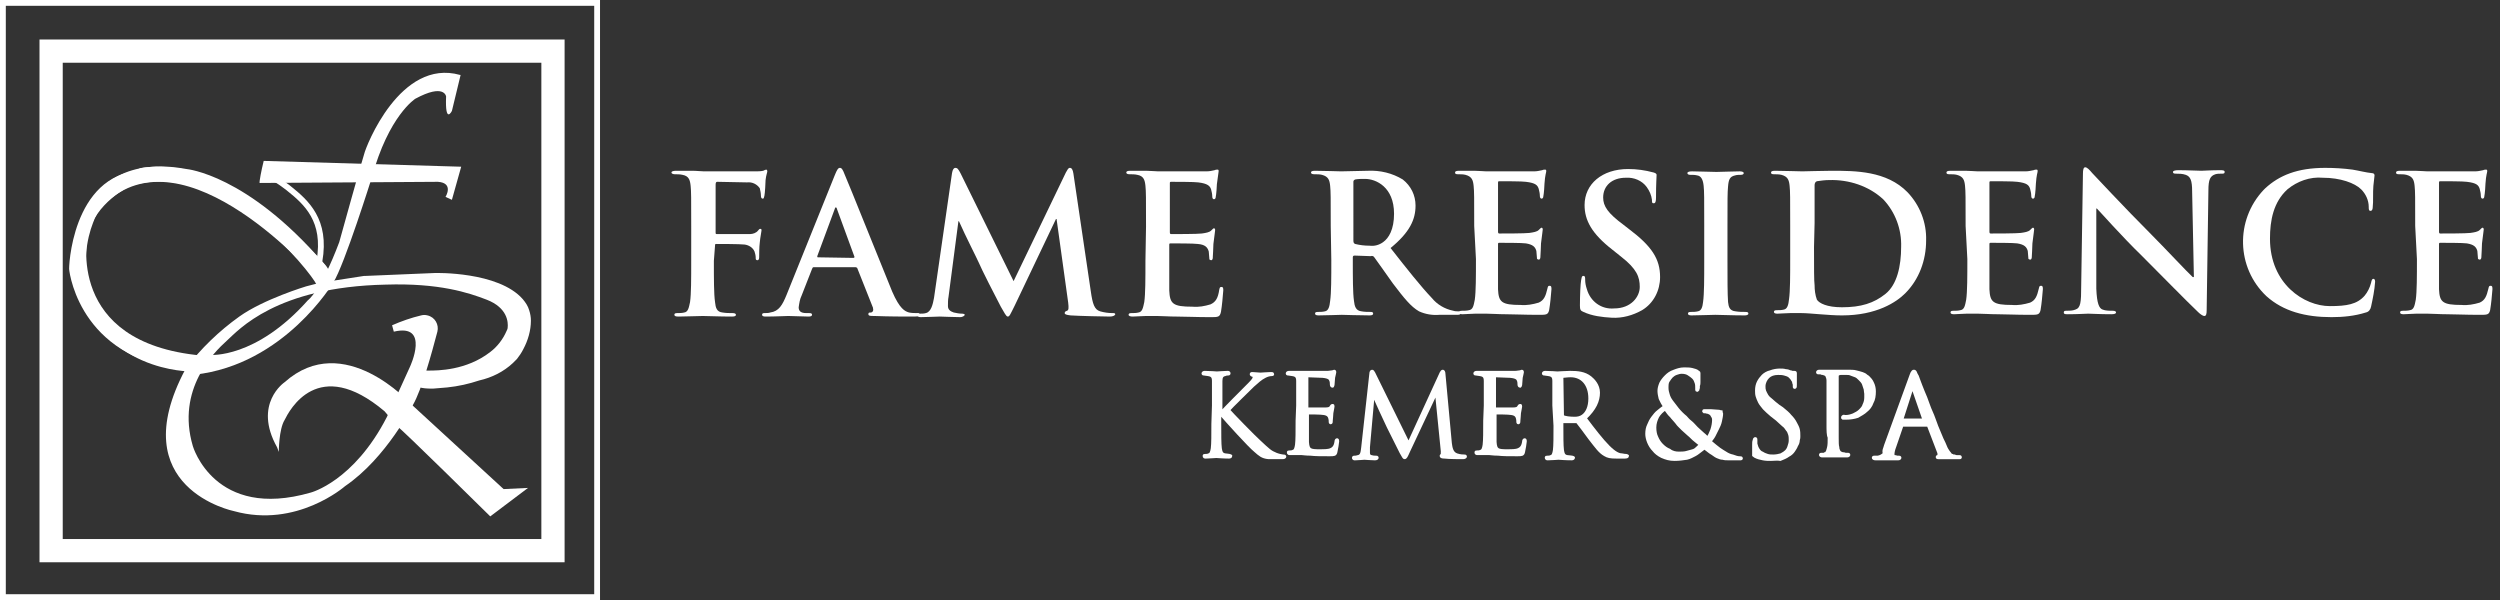 <?xml version="1.0" encoding="utf-8"?>
<!-- Generator: Adobe Illustrator 25.2.3, SVG Export Plug-In . SVG Version: 6.00 Build 0)  -->
<svg version="1.1" xmlns="http://www.w3.org/2000/svg" xmlns:xlink="http://www.w3.org/1999/xlink" x="0px" y="0px"
	 viewBox="0 0 430.4 103.3" style="enable-background:new 0 0 430.4 103.3;" xml:space="preserve">
<rect x="0" y="0" width="430.4" height="103.3" fill="#333333" stroke="none"/>
<style type="text/css">
	.st0{display:none;}
	.st1{display:inline;stroke:#000000;stroke-miterlimit:10;}
	.st2{fill:none;stroke:#FFFFFF;stroke-miterlimit:10;}
	.st3{fill:none;stroke:#FFFFFF;stroke-width:4;stroke-miterlimit:10;}
	.st4{fill:#FFFFFF;}
	.st5{fill:#FFFFFF;stroke:#FFFFFF;stroke-width:0.5;stroke-miterlimit:10;}
	.st6{display:inline;}
</style>
<g id="Layer_2" class="st0">
	<rect class="st1" width="430.4" height="102.8"/>
</g>
<g id="Layer_3">
	<g>
		<rect x="0.5" y="0.5" class="st2" width="102.3" height="102.3"/>
		<rect x="8.8" y="8.8" class="st3" width="86.4" height="86"/>
		<path class="st4" d="M79.3,12.9l-1.5,6.2c0,0-1.2,2.4-1-2.5c0,0-0.3-2.3-5.3,0.4c0,0-4.6,2.9-7.5,13.6c0,0-4.7,15-6.6,18
			c0,0-8.4,14.2-23.9,15.9l2.7-3.4c0,0,7.8,0.7,16.8-9.4c0,0,2.2-1.5,5.4-10c0,0,3.8-13.7,4.3-15.2c0.3-1.3,6.2-16.5,16.5-13.6"/>
		<path class="st4" d="M45.4,27.7l34,1l-1.6,5.7l-1.1-0.5c0,0,1.5-2.4-1.3-2.6l-30.7,0.2C44.6,31.4,45,29.3,45.4,27.7z"/>
		<path class="st4" d="M66.4,49c9.2-0.3,14.3,1.4,17.4,2.6c3.6,1.4,3.7,3.9,3.6,4.8c0,0.2-0.1,0.4-0.2,0.6c-0.6,1.4-1.6,2.7-2.8,3.6
			c-4.1,3.2-9.1,3.2-10.6,3.2h-0.4l0,0c-1.3,0.9-2.1,1.8-1.9,2.4c0.3,0.8,3,0.7,3.2,0.7s-0.1,0-0.1,0l2.4-0.2
			c1.9-0.2,3.7-0.6,5.5-1.2c2.2-0.5,4.2-1.5,5.8-3c0.1-0.1,0.6-0.6,0.7-0.7c0.4-0.5,0.8-1.1,1.1-1.7c0.8-1.5,1.3-3.2,1.3-4.9
			c0-0.6-0.1-1.2-0.3-1.8c-0.2-0.7-0.6-1.3-1.1-1.9C85.8,46.7,74.9,47,74.9,47L63,47.5c-0.1,0-0.2,0-0.3,0l-7.1,1.1h-0.2l-2.7,0.7
			c0,0-7.3,2.2-11.5,5.2C37.7,57,34.6,60,32,63.4c-0.1,0.1-0.1,0.2-0.1,0.2c-10.9,20.5,8.4,24.4,8.4,24.4c10.8,3,19.1-4.3,19.1-4.3
			c7.2-4.9,11.7-14,11.7-14c1.5-2.6,3.2-8.8,4.2-12.6c0.3-1.2-0.4-2.5-1.7-2.8c-0.4-0.1-0.7-0.1-1.1,0c-1.7,0.4-3.4,1-5,1.7l0.3,1.1
			c6.3-1.5,2.8,6,2.8,6l-2,4.4l-2,4.3c-5.7,11.1-13.1,13-13.1,13c-16.6,4.8-20.3-8-20.3-8c-2.9-9.8,3.7-16.2,5.8-18.1
			C41.1,56.8,47.5,49.4,66.4,49z"/>
		<path class="st4" d="M15.1,40.5c0,0-4,18.5,19.5,20.7c0,0-0.6,2.5-1.4,2.5C14.3,62.6,12,47.6,11.9,46.3c0-2,1.3-18.2,14.7-16.9H27
			C43,31,53.6,43.1,56,45.6c0.7,0.8,1,1.8,1,2.9c-0.2,1.6-1.6,2.5-2.5,0.5s-16.3-21.8-32-17C22.2,32.1,16.4,34.9,15.1,40.5z"/>
		<path class="st4" d="M23.9,29c0,0,10.7-2.6,22.2,7.6"/>
		<path class="st4" d="M68.5,73.5c0.3,0,15.9,15.4,15.9,15.4l6.5-4.9l-4.2,0.2l-16-14.7c0,0-11.5-12.8-21.7-3.7
			c0,0-5.5,3.7-1.3,11.2l0.3,0.8c0,0,0-3.9,1-5.5c0.8-1.6,5.7-11.2,17.2-1.5L68.5,73.5z"/>
		<path class="st4" d="M12.3,47.5c-0.4-1.2-0.4-22.1,19.8-18.4c0,0,10.4,0.9,23.6,16.2l0.4,0.6l-1.5,2.1c0,0-22.8-26.4-36.7-12.8
			c-0.9,0.9-1.5,2-1.9,3.2c-2,5.1-4.4,20.3,18.1,23c0,0.2,0,0.4-0.1,0.6c0,0.6-0.1,1.2-0.4,1.7c-0.1,0.1-0.2,0.2-0.3,0.3
			c-0.2,0.1-0.3,0.1-0.5,0l0,0C32.9,63.8,17.4,64.5,12.3,47.5z"/>
		<path class="st2" d="M45.4,29.9c0,0,1.8,0.3,5.5,3.5c3,2.6,5.9,6.3,3.4,14.4"/>
	</g>
	<g>
		<path class="st4" d="M122.9,44.9c0,3.2,0,5.7,0.2,7.1c0.1,1,0.3,1.7,1.3,1.8c0.6,0.1,1.1,0.1,1.7,0.1c0.4,0,0.6,0.1,0.6,0.3
			s-0.2,0.3-0.7,0.3c-2.1,0-4.2-0.1-5-0.1s-3,0.1-4.2,0.1c-0.5,0-0.7-0.1-0.7-0.3s0.1-0.3,0.5-0.3c0.4,0,0.8,0,1.2-0.1
			c0.7-0.1,0.8-0.9,1-1.8c0.2-1.4,0.2-3.9,0.2-7.1V39c0-5,0-6-0.1-7c-0.1-1-0.3-1.7-1.4-1.9c-0.4-0.1-0.9-0.1-1.3-0.1
			c-0.3,0-0.6-0.1-0.6-0.3s0.3-0.3,0.8-0.3c0.9,0,1.8,0,2.7,0s1.6,0.1,2.1,0.1c1.3,0,8,0,8.8,0c0.5,0,0.9,0,1.4-0.1
			c0.2-0.1,0.4-0.2,0.5-0.2c0.1,0,0.2,0.1,0.2,0.3s-0.2,0.6-0.3,1.5c0,0.3-0.1,2.3-0.2,2.7s-0.1,0.5-0.3,0.5s-0.3-0.2-0.3-0.5
			c0-0.4-0.1-0.9-0.2-1.3c-0.5-0.7-1.3-1.1-2.2-1l-5.1-0.1c-0.2,0-0.3,0.1-0.3,0.5V40c0,0.2,0,0.3,0.2,0.3h4.2c0.6,0,1,0,1.5,0
			c0.5,0,1.1-0.2,1.4-0.6c0.2-0.2,0.2-0.3,0.4-0.3s0.2,0.1,0.2,0.3s-0.2,1-0.3,2.1c-0.1,0.7-0.1,2.2-0.1,2.4s0,0.6-0.3,0.6
			s-0.3-0.2-0.3-0.5c0-0.3-0.1-0.7-0.2-1c-0.3-0.7-1-1.1-1.7-1.2c-0.8-0.1-4.4-0.1-4.9-0.1c-0.2,0-0.2,0.1-0.2,0.3L122.9,44.9z"/>
		<path class="st4" d="M140.1,46c-0.2,0-0.2,0.1-0.3,0.3l-1.8,4.6c-0.3,0.6-0.4,1.3-0.5,2c0,0.6,0.3,1,1.3,1h0.5
			c0.4,0,0.5,0.1,0.5,0.3s-0.2,0.3-0.6,0.3c-1.1,0-2.5-0.1-3.5-0.1c-0.4,0-2.2,0.1-3.9,0.1c-0.4,0-0.6-0.1-0.6-0.3s0.1-0.3,0.4-0.3
			s0.8,0,1-0.1c1.5-0.2,2.1-1.3,2.8-3l8.3-20.6c0.4-1,0.6-1.3,0.9-1.3s0.5,0.3,0.8,1.1c0.8,1.8,6.1,15.1,8.2,20.2
			c1.3,3,2.2,3.4,2.9,3.6c0.5,0.1,0.9,0.1,1.4,0.1c0.3,0,0.4,0,0.4,0.3s-0.3,0.3-1.5,0.3s-3.6,0-6.3-0.1c-0.6,0-1,0-1-0.3
			s0.1-0.3,0.5-0.3c0.3-0.1,0.4-0.4,0.3-0.7c0,0,0,0,0-0.1l-2.7-6.8c0-0.1-0.2-0.2-0.3-0.2L140.1,46z M146.9,44.4
			c0.2,0,0.2-0.1,0.2-0.2l-3-8.2c0-0.1-0.1-0.3-0.2-0.3s-0.2,0.2-0.2,0.3l-3,8.1c0,0.1,0,0.2,0.1,0.2L146.9,44.4z"/>
		<path class="st4" d="M163.9,29.8c0.1-0.6,0.3-0.9,0.6-0.9s0.5,0.2,0.9,1l9.1,18.5l9-18.7c0.3-0.5,0.4-0.8,0.7-0.8s0.5,0.3,0.6,1
			l3,20.3c0.3,2.1,0.6,3.1,1.6,3.4c0.7,0.2,1.4,0.3,2.1,0.3c0.3,0,0.5,0,0.5,0.2s-0.4,0.4-0.9,0.4c-0.8,0-5.4-0.1-6.8-0.2
			c-0.8-0.1-1-0.2-1-0.4s0.1-0.3,0.4-0.4s0.3-0.5,0.2-1.4l-2-14.4h-0.1l-7.1,14.9c-0.8,1.6-0.9,1.9-1.2,1.9s-0.6-0.7-1.2-1.7
			c-0.8-1.5-3.4-6.6-3.8-7.6c-0.3-0.7-2.3-4.6-3.4-7.1h-0.1l-1.7,13c-0.1,0.5-0.1,1-0.1,1.6c0,0.6,0.4,0.9,1,1.1
			c0.5,0.1,0.9,0.2,1.4,0.2c0.3,0,0.5,0.1,0.5,0.2s-0.3,0.4-0.8,0.4c-1.4,0-2.9-0.1-3.5-0.1s-2.2,0.1-3.3,0.1
			c-0.3,0-0.6-0.1-0.6-0.4s0.2-0.2,0.5-0.2c0.3,0,0.7,0,1-0.1c0.9-0.2,1.2-1.5,1.4-2.6L163.9,29.8z"/>
		<path class="st4" d="M197.3,39c0-5,0-6-0.1-7c-0.1-1-0.3-1.7-1.4-1.9c-0.4-0.1-0.9-0.1-1.3-0.1c-0.4,0-0.6-0.1-0.6-0.3
			s0.2-0.3,0.7-0.3c0.9,0,1.9,0,2.7,0s1.6,0.1,2.1,0.1c1.1,0,7.7,0,8.3,0c0.5,0,1-0.1,1.4-0.2c0.2-0.1,0.4-0.1,0.5-0.1
			c0.2,0,0.2,0.1,0.2,0.3c-0.1,0.7-0.2,1.4-0.3,2.2c0,0.3-0.1,1.8-0.2,2.2c0,0.2-0.1,0.4-0.3,0.4s-0.3-0.2-0.3-0.5
			c0-0.4-0.1-0.8-0.2-1.2c-0.2-0.6-0.6-1-2.2-1.2c-0.6-0.1-4.1-0.1-4.7-0.1c-0.2,0-0.2,0.1-0.2,0.3v8.3c0,0.2,0,0.4,0.2,0.4
			c0.7,0,4.6,0,5.3-0.1s1.3-0.2,1.6-0.5s0.4-0.4,0.5-0.4s0.2,0.1,0.2,0.3s-0.1,0.7-0.3,2.4c0,0.7-0.1,2-0.1,2.2s0,0.6-0.3,0.6
			c-0.1,0-0.3-0.1-0.3-0.2c0,0,0-0.1,0-0.1c0-0.4-0.1-0.8-0.1-1.2c-0.2-0.7-0.6-1.2-1.9-1.3c-0.6-0.1-3.9-0.1-4.7-0.1
			c-0.2,0-0.2,0.1-0.2,0.3v2.6c0,1.1,0,4.2,0,5.2c0.1,2.3,0.6,2.8,4,2.8c1.1,0.1,2.1-0.1,3.1-0.4c0.9-0.4,1.3-1.1,1.5-2.5
			c0.1-0.4,0.1-0.5,0.4-0.5s0.3,0.3,0.3,0.6c-0.1,1.2-0.2,2.5-0.4,3.7c-0.2,0.9-0.5,0.9-1.8,0.9c-2.5,0-4.3-0.1-5.8-0.1
			s-2.4-0.1-3.4-0.1c-0.4,0-1.1,0-1.9,0s-1.6,0.1-2.3,0.1c-0.4,0-0.7-0.1-0.7-0.3s0.1-0.3,0.5-0.3c0.4,0,0.8,0,1.2-0.1
			c0.7-0.1,0.8-0.9,1-1.8c0.2-1.4,0.2-4,0.2-7.1L197.3,39z"/>
		<path class="st4" d="M229.1,38.9c0-5,0-5.9-0.1-6.9c-0.1-1-0.3-1.6-1.4-1.9c-0.4-0.1-0.8-0.1-1.3-0.1c-0.4,0-0.6-0.1-0.6-0.3
			s0.2-0.3,0.7-0.3c1.7,0,3.8,0.1,4.5,0.1c1.1,0,3.6-0.1,4.6-0.1c2.1-0.1,4.2,0.4,6,1.5c1.4,1.1,2.2,2.7,2.2,4.5
			c0,2.4-1,4.6-4.3,7.3c2.9,3.7,5.2,6.6,7.1,8.6c0.9,1.1,2.2,1.9,3.7,2.2c0.3,0.1,0.6,0.1,0.9,0.1c0.3,0,0.4,0.1,0.4,0.3
			s-0.2,0.3-0.6,0.3h-3.1c-1.2,0.1-2.4-0.1-3.5-0.6c-1.4-0.8-2.6-2.3-4.5-4.8c-1.3-1.8-2.8-4-3.2-4.5c-0.1-0.2-0.4-0.3-0.6-0.2
			l-2.8-0.1c-0.2,0-0.3,0.1-0.3,0.3v0.5c0,3,0,5.6,0.2,7c0.1,0.9,0.3,1.7,1.3,1.8c0.5,0.1,1.1,0.1,1.6,0.1c0.3,0,0.4,0.1,0.4,0.3
			s-0.2,0.3-0.6,0.3c-1.9,0-4.3-0.1-4.8-0.1s-2.7,0.1-4,0.1c-0.4,0-0.6-0.1-0.6-0.3s0.1-0.3,0.5-0.3c0.4,0,0.8,0,1.2-0.1
			c0.6-0.1,0.8-0.8,0.9-1.8c0.2-1.4,0.2-4,0.2-7L229.1,38.9z M233,41.4c0,0.4,0.1,0.5,0.3,0.6c0.8,0.2,1.6,0.3,2.5,0.3
			c0.8,0.1,1.6-0.1,2.3-0.6c1-0.7,1.9-2.2,1.9-4.9c0-4.6-3.1-6-5-6c-0.6,0-1.2,0-1.7,0.1c-0.2,0.1-0.3,0.2-0.3,0.4L233,41.4z"/>
		<path class="st4" d="M253.8,38.9c0-5,0-5.9-0.1-6.9c-0.1-1-0.3-1.6-1.4-1.9c-0.4-0.1-0.8-0.1-1.3-0.1c-0.4,0-0.5-0.1-0.5-0.3
			s0.2-0.3,0.7-0.3c0.9,0,1.8,0,2.6,0s1.6,0.1,2.1,0.1c1,0,7.5,0,8.2,0c0.5,0,0.9-0.1,1.4-0.2c0.2-0.1,0.4-0.1,0.5-0.1
			c0.2,0,0.2,0.1,0.2,0.3s-0.2,0.6-0.3,2.1c0,0.3-0.1,1.8-0.2,2.2c0,0.2-0.1,0.4-0.3,0.4s-0.3-0.2-0.3-0.5c0-0.4-0.1-0.8-0.2-1.2
			c-0.2-0.6-0.5-1-2.2-1.2c-0.5-0.1-4-0.1-4.6-0.1c-0.2,0-0.2,0.1-0.2,0.3v8.3c0,0.2,0,0.4,0.2,0.4c0.7,0,4.5,0,5.2-0.1
			s1.3-0.2,1.6-0.5s0.4-0.4,0.5-0.4s0.2,0.1,0.2,0.3s-0.1,0.7-0.3,2.4c0,0.7-0.1,2-0.1,2.2s0,0.6-0.3,0.6c-0.1,0-0.3-0.1-0.3-0.2
			c0,0,0,0,0-0.1c0-0.4-0.1-0.8-0.1-1.2c-0.2-0.7-0.6-1.1-1.8-1.3c-0.6-0.1-3.9-0.1-4.6-0.1c-0.2,0-0.2,0.1-0.2,0.3v2.6
			c0,1.1,0,4.1,0,5.1c0.1,2.2,0.6,2.7,3.9,2.7c1,0.1,2.1-0.1,3.1-0.4c0.9-0.4,1.2-1.1,1.5-2.4c0.1-0.4,0.1-0.5,0.4-0.5
			s0.3,0.3,0.3,0.6c-0.1,1.2-0.2,2.4-0.4,3.6c-0.2,0.8-0.5,0.8-1.8,0.8c-2.5,0-4.2-0.1-5.6-0.1s-2.4-0.1-3.4-0.1c-0.4,0-1.1,0-1.9,0
			s-1.6,0.1-2.2,0.1c-0.4,0-0.6-0.1-0.6-0.3s0.1-0.3,0.5-0.3c0.4,0,0.8,0,1.2-0.1c0.7-0.1,0.8-0.8,1-1.8c0.2-1.4,0.2-4,0.2-7
			L253.8,38.9z"/>
		<path class="st4" d="M272.6,53.7c-0.5-0.2-0.6-0.4-0.6-1.1c0-1.8,0.1-3.8,0.2-4.3s0.1-0.8,0.4-0.8s0.3,0.3,0.3,0.6
			c0,0.6,0.1,1.1,0.3,1.7c0.6,2.1,2.5,3.5,4.7,3.3c2.9,0,4.4-2,4.4-3.7s-0.5-3.1-3.2-5.2l-1.5-1.2c-3.6-2.8-4.8-5.1-4.8-7.7
			c0-3.6,3-6.2,7.5-6.2c1.5,0,2.9,0.2,4.4,0.6c0.3,0.1,0.5,0.2,0.5,0.4c0,0.4-0.1,1.4-0.1,3.9c0,0.7-0.1,1-0.4,1s-0.3-0.2-0.3-0.6
			c-0.1-0.8-0.4-1.5-0.9-2.2c-0.8-1.1-2.2-1.7-3.6-1.6c-2.4,0-3.9,1.4-3.9,3.4c0,1.5,0.8,2.7,3.5,4.7l0.9,0.7c4,3,5.4,5.2,5.4,8.3
			c0,2.3-1.1,4.5-3.1,5.7c-1.6,0.9-3.4,1.4-5.2,1.3C275.8,54.6,274.1,54.4,272.6,53.7z"/>
		<path class="st4" d="M293.4,38.9c0-5,0-5.9-0.1-6.9c-0.1-1-0.4-1.7-1.1-1.8c-0.4-0.1-0.8-0.1-1.2-0.1c-0.3,0-0.5-0.1-0.5-0.3
			s0.3-0.3,0.8-0.3c1.2,0,3.3,0.1,4.2,0.1s2.7-0.1,4-0.1c0.4,0,0.7,0.1,0.7,0.3s-0.2,0.3-0.5,0.3c-0.3,0-0.7,0-1,0.1
			c-0.9,0.2-1.1,0.7-1.2,1.9c-0.1,1.1-0.1,2-0.1,6.9v5.8c0,3.2,0,5.8,0.1,7.2c0.1,0.9,0.3,1.5,1.3,1.6c0.6,0.1,1.1,0.1,1.7,0.1
			c0.4,0,0.5,0.1,0.5,0.3s-0.3,0.3-0.6,0.3c-2.2,0-4.2-0.1-5.1-0.1s-2.8,0.1-4.1,0.1c-0.4,0-0.6-0.1-0.6-0.3s0.1-0.3,0.5-0.3
			c0.4,0,0.8,0,1.2-0.1c0.6-0.1,0.8-0.7,0.9-1.6c0.2-1.4,0.2-4,0.2-7.1L293.4,38.9z"/>
		<path class="st4" d="M308.2,38.9c0-5,0-5.9-0.1-6.9c-0.1-1-0.3-1.6-1.4-1.9c-0.4-0.1-0.9-0.1-1.3-0.1c-0.4,0-0.5-0.1-0.5-0.3
			s0.2-0.3,0.7-0.3c1.7,0,3.8,0.1,4.7,0.1s3.1-0.1,5-0.1c4.1,0,9.5,0,13.1,3.7c2.1,2.2,3.3,5.2,3.2,8.3c0,3.4-1.2,6.7-3.6,9.1
			c-1.5,1.5-4.9,3.8-10.9,3.8c-1.2,0-2.5-0.1-3.8-0.2s-2.4-0.2-3.2-0.2c-0.4,0-1.1,0-1.9,0s-1.6,0.1-2.2,0.1c-0.4,0-0.6-0.1-0.6-0.3
			s0.1-0.3,0.5-0.3c0.4,0,0.8,0,1.2-0.1c0.6-0.1,0.8-0.8,0.9-1.8c0.2-1.4,0.2-4,0.2-7L308.2,38.9z M312.3,42.5c0,3.5,0,6,0.1,6.6
			c0,0.8,0.1,1.7,0.4,2.5c0.4,0.6,1.7,1.3,4.3,1.3c3.3,0,5.5-0.7,7.5-2.3s2.7-4.8,2.7-8.1c0.1-3-1-6-3.1-8.2
			c-2.5-2.3-5.9-3.4-9.3-3.3c-0.7,0-1.4,0.1-2.1,0.2c-0.3,0.1-0.4,0.4-0.4,0.7c0,1.1,0,4,0,6.5L312.3,42.5z"/>
		<path class="st4" d="M338.4,38.9c0-5,0-5.9-0.1-6.9c-0.1-1-0.3-1.6-1.4-1.9c-0.4-0.1-0.8-0.1-1.3-0.1c-0.4,0-0.5-0.1-0.5-0.3
			s0.2-0.3,0.7-0.3c0.9,0,1.8,0,2.6,0s1.6,0.1,2.1,0.1c1,0,7.5,0,8.2,0c0.5,0,0.9-0.1,1.4-0.2c0.2-0.1,0.3-0.1,0.5-0.1
			c0.2,0,0.2,0.1,0.2,0.3s-0.2,0.6-0.3,2.1c0,0.3-0.1,1.8-0.2,2.2c0,0.2-0.1,0.4-0.3,0.4s-0.3-0.2-0.3-0.5c0-0.4-0.1-0.8-0.2-1.2
			c-0.2-0.6-0.5-1-2.2-1.2c-0.5-0.1-4-0.1-4.6-0.1c-0.2,0-0.2,0.1-0.2,0.3v8.3c0,0.2,0,0.4,0.2,0.4c0.7,0,4.5,0,5.2-0.1
			s1.3-0.2,1.6-0.5s0.4-0.4,0.5-0.4s0.2,0.1,0.2,0.3s-0.1,0.7-0.3,2.4c0,0.7-0.1,2-0.1,2.2s0,0.6-0.3,0.6c-0.1,0-0.3-0.1-0.3-0.2
			c0,0,0-0.1,0-0.1c0-0.4-0.1-0.8-0.1-1.2c-0.2-0.7-0.6-1.1-1.8-1.3c-0.6-0.1-3.9-0.1-4.6-0.1c-0.2,0-0.2,0.1-0.2,0.3v2.6
			c0,1.1,0,4.1,0,5.1c0.1,2.2,0.6,2.7,3.9,2.7c1,0.1,2.1-0.1,3.1-0.4c0.9-0.4,1.2-1.1,1.5-2.4c0.1-0.4,0.1-0.5,0.4-0.5
			s0.3,0.3,0.3,0.6c-0.1,1.2-0.2,2.4-0.4,3.6c-0.2,0.8-0.5,0.8-1.8,0.8c-2.5,0-4.2-0.1-5.6-0.1s-2.4-0.1-3.4-0.1c-0.4,0-1.1,0-1.9,0
			s-1.6,0.1-2.2,0.1c-0.4,0-0.6-0.1-0.6-0.3s0.1-0.3,0.5-0.3c0.4,0,0.8,0,1.2-0.1c0.7-0.1,0.8-0.8,1-1.8c0.2-1.4,0.2-4,0.2-7
			L338.4,38.9z"/>
		<path class="st4" d="M360.9,49.7c0.1,2.6,0.5,3.4,1.1,3.6c0.5,0.2,1.1,0.2,1.7,0.2c0.4,0,0.6,0.1,0.6,0.3s-0.3,0.3-0.8,0.3
			c-2.1,0-3.4-0.1-4-0.1c-0.3,0-1.8,0.1-3.5,0.1c-0.4,0-0.7,0-0.7-0.3s0.2-0.3,0.5-0.3c0.5,0,1,0,1.5-0.2c0.9-0.3,1-1.2,1-4.1
			l0.3-19.3c0-0.7,0.1-1.1,0.4-1.1s0.7,0.4,1.2,1c0.4,0.4,5.4,5.8,10.1,10.5c2.2,2.2,6.6,6.9,7.2,7.4h0.2l-0.3-14.7
			c0-2-0.3-2.6-1.1-2.9c-0.6-0.2-1.1-0.2-1.7-0.2c-0.4,0-0.5-0.1-0.5-0.3s0.4-0.3,0.9-0.3c1.7,0,3.3,0.1,4,0.1
			c0.4,0,1.6-0.1,3.2-0.1c0.4,0,0.8,0,0.8,0.3s-0.2,0.3-0.6,0.3c-0.3,0-0.7,0-1,0.1c-0.9,0.3-1.2,0.9-1.2,2.8l-0.3,20.6
			c0,0.7-0.1,1-0.4,1s-0.8-0.4-1.1-0.7c-2.1-2-6.2-6.2-9.6-9.6c-3.6-3.5-7.2-7.6-7.8-8.2h-0.1L360.9,49.7z"/>
		<path class="st4" d="M390.2,51c-5.2-4.9-5.4-13.1-0.5-18.3c0.1-0.1,0.2-0.2,0.3-0.3c2.4-2.2,5.5-3.5,10.3-3.5
			c1.6,0,3.2,0.1,4.7,0.3c1.2,0.2,2.3,0.5,3.3,0.6c0.4,0,0.5,0.2,0.5,0.4s-0.1,0.7-0.2,1.8c-0.1,1.1,0,2.9-0.1,3.5
			c0,0.5-0.1,0.8-0.4,0.8s-0.3-0.3-0.3-0.7c0-1.1-0.5-2.2-1.3-3c-1.1-1.1-3.6-2-6.6-2c-2.2-0.2-4.4,0.6-6.1,2c-2.4,2.2-3,5.3-3,8.5
			c0,7.8,5.9,11.6,10.3,11.6c2.9,0,4.7-0.3,6-1.8c0.5-0.6,0.9-1.4,1.1-2.2c0.1-0.5,0.2-0.7,0.4-0.7s0.3,0.2,0.3,0.5
			c-0.1,1.5-0.4,2.9-0.7,4.3c-0.1,0.5-0.4,0.9-0.9,1c-1.9,0.6-3.9,0.8-5.9,0.8C396.9,54.6,393.1,53.6,390.2,51z"/>
		<path class="st4" d="M415.8,38.9c0-5,0-5.9-0.1-6.9c-0.1-1-0.3-1.6-1.4-1.9c-0.4-0.1-0.8-0.1-1.3-0.1c-0.4,0-0.5-0.1-0.5-0.3
			s0.2-0.3,0.7-0.3c0.9,0,1.8,0,2.6,0s1.6,0.1,2.1,0.1c1,0,7.5,0,8.2,0c0.5,0,0.9-0.1,1.4-0.2c0.2-0.1,0.4-0.1,0.5-0.1
			c0.2,0,0.2,0.1,0.2,0.3s-0.2,0.6-0.3,2.1c0,0.3-0.1,1.8-0.2,2.2c0,0.2-0.1,0.4-0.3,0.4s-0.3-0.2-0.3-0.5c0-0.4-0.1-0.8-0.2-1.2
			c-0.2-0.6-0.5-1-2.2-1.2c-0.5-0.1-4-0.1-4.6-0.1c-0.2,0-0.2,0.1-0.2,0.3v8.3c0,0.2,0,0.4,0.2,0.4c0.7,0,4.5,0,5.2-0.1
			s1.3-0.2,1.6-0.5s0.4-0.4,0.5-0.4s0.2,0.1,0.2,0.3s-0.1,0.7-0.3,2.4c0,0.7-0.1,2-0.1,2.2s0,0.6-0.3,0.6c-0.1,0-0.3-0.1-0.3-0.2
			c0,0,0,0,0-0.1c0-0.4-0.1-0.8-0.1-1.2c-0.2-0.7-0.6-1.1-1.8-1.3c-0.6-0.1-3.9-0.1-4.6-0.1c-0.2,0-0.2,0.1-0.2,0.3v2.6
			c0,1.1,0,4.1,0,5.1c0.1,2.2,0.6,2.7,3.9,2.7c1,0.1,2.1-0.1,3.1-0.4c0.9-0.4,1.2-1.1,1.5-2.4c0.1-0.4,0.1-0.5,0.4-0.5
			s0.3,0.3,0.3,0.6c-0.1,1.2-0.2,2.4-0.4,3.6c-0.2,0.8-0.5,0.8-1.8,0.8c-2.5,0-4.2-0.1-5.6-0.1s-2.4-0.1-3.4-0.1c-0.4,0-1.1,0-1.9,0
			s-1.6,0.1-2.2,0.1c-0.4,0-0.6-0.1-0.6-0.3s0.1-0.3,0.5-0.3c0.4,0,0.8,0,1.2-0.1c0.7-0.1,0.8-0.8,1-1.8c0.2-1.4,0.2-4,0.2-7
			L415.8,38.9z"/>
	</g>
	<g id="Layer_5">
		<g>
			<g>
				<path class="st5" d="M208.9,69.8c0-3,0-3.6,0-4.2c0-0.7-0.2-1-0.9-1.1c-0.2,0-0.5-0.1-0.7-0.1c-0.1,0-0.2,0-0.2-0.1
					c0-0.1,0.1-0.2,0.3-0.2c0.9,0,2,0.1,2.1,0.1c0.2,0,1.3-0.1,1.8-0.1c0.2,0,0.3,0,0.3,0.2c0,0.1-0.1,0.1-0.2,0.1s-0.3,0-0.5,0.1
					c-0.5,0.1-0.7,0.4-0.7,1.1c0,0.6,0,1.2,0,4.2V71h0.1c0.3-0.4,3.8-3.9,4.5-4.6c0.6-0.6,1.1-1.1,1.1-1.4c0-0.2-0.1-0.4-0.3-0.4
					c-0.1,0-0.2-0.1-0.2-0.2c0-0.1,0.1-0.1,0.2-0.1c0.4,0,1,0.1,1.4,0.1c0.1,0,1.4-0.1,1.8-0.1c0.2,0,0.3,0,0.3,0.1
					c0,0.1,0,0.1-0.2,0.1c-0.3,0-0.7,0.1-1.1,0.3c-0.8,0.4-1.3,0.9-2.1,1.6c-0.5,0.5-3.9,3.8-4.2,4.2c0.5,0.6,4.5,4.7,5.3,5.4
					c1.6,1.5,1.9,1.8,2.9,2.2c0.5,0.2,1.1,0.3,1.2,0.3c0.1,0,0.3,0,0.3,0.1s-0.1,0.2-0.4,0.2h-1c-0.6,0-0.9,0-1.4,0
					c-1.1-0.1-1.5-0.5-2.3-1.2c-0.9-0.7-4.9-5.1-6-6.4h-0.1v1.8c0,1.8,0,3.4,0.1,4.2c0.1,0.6,0.2,1,0.8,1.1c0.3,0,0.6,0.1,0.8,0.1
					c0.1,0,0.2,0.1,0.2,0.1c0,0.1-0.1,0.2-0.3,0.2c-1,0-2-0.1-2.2-0.1s-1.3,0.1-1.8,0.1c-0.2,0-0.3,0-0.3-0.2c0-0.1,0-0.1,0.2-0.1
					c0.2,0,0.4,0,0.6-0.1c0.4-0.1,0.5-0.5,0.6-1.1c0.1-0.8,0.1-2.3,0.1-4.2L208.9,69.8L208.9,69.8L208.9,69.8z"/>
				<path class="st5" d="M223.4,69.8c0-3,0-3.6,0-4.2c0-0.7-0.2-1-0.9-1.1c-0.2,0-0.5-0.1-0.7-0.1c-0.1,0-0.2,0-0.2-0.1
					c0-0.1,0.1-0.2,0.3-0.2c0.5,0,1,0,1.4,0h0.8c0.1,0,4,0,4.4,0c0.4,0,0.7-0.1,0.9-0.1c0.1,0,0.2-0.1,0.3-0.1s0.1,0.1,0.1,0.2
					c0,0.1-0.1,0.4-0.2,0.9c0,0.2-0.1,1.1-0.1,1.3c0,0.1-0.1,0.2-0.1,0.2c-0.1,0-0.2-0.1-0.2-0.3c0-0.1,0-0.5-0.1-0.7
					c-0.1-0.3-0.3-0.6-1.4-0.7c-0.3,0-2.4-0.1-2.6-0.1c-0.1,0-0.1,0.1-0.1,0.2v5.3c0,0.1,0,0.2,0.1,0.2c0.3,0,2.6,0,3.1,0
					c0.5,0,0.8-0.1,0.9-0.3c0.1-0.2,0.2-0.3,0.3-0.3s0.1,0,0.1,0.2c0,0.1-0.1,0.5-0.2,1.1c0,0.4-0.1,1.1-0.1,1.3
					c0,0.2,0,0.4-0.1,0.4c-0.1,0-0.1-0.1-0.1-0.2c0-0.2,0-0.4-0.1-0.7c-0.1-0.3-0.3-0.6-1-0.7c-0.5-0.1-2.4-0.1-2.7-0.1
					c-0.1,0-0.1,0.1-0.1,0.1v1.6c0,0.7,0,2.9,0,3.3c0.1,1.4,0.4,1.5,2.2,1.5c0.5,0,1.4,0,1.8-0.2c0.5-0.2,0.8-0.6,0.9-1.4
					c0-0.2,0.1-0.3,0.2-0.3s0.1,0.2,0.1,0.3c0,0.2-0.2,1.4-0.3,1.8c-0.1,0.5-0.3,0.5-1.1,0.5c-1.4,0-2.5,0-3.3-0.1
					c-0.8,0-1.3-0.1-1.5-0.1c0,0-0.4,0-0.8,0c-0.4,0-0.9,0-1.2,0c-0.2,0-0.3,0-0.3-0.2c0-0.1,0-0.1,0.2-0.1c0.2,0,0.4,0,0.6-0.1
					c0.4-0.1,0.5-0.5,0.6-1.1c0.1-0.8,0.1-2.3,0.1-4.2L223.4,69.8L223.4,69.8z"/>
				<path class="st5" d="M249.7,76.3c0.1,0.7,0.2,1.7,1.1,2c0.6,0.2,1.1,0.2,1.3,0.2c0.1,0,0.2,0,0.2,0.1c0,0.1-0.2,0.2-0.4,0.2
					c-0.4,0-2.5,0-3.2-0.1c-0.5,0-0.6-0.1-0.6-0.2c0-0.1,0-0.1,0.1-0.1c0.1,0,0.1-0.4,0.1-0.7l-1-10h-0.1l-4.7,10
					c-0.4,0.9-0.5,1.1-0.7,1.1c-0.1,0-0.2-0.2-0.6-0.9c-0.5-1-2.1-4.2-2.2-4.4c-0.2-0.4-2.3-4.9-2.5-5.5h-0.1l-0.8,9
					c0,0.3,0,0.7,0,1s0.2,0.6,0.5,0.6c0.3,0.1,0.6,0.1,0.8,0.1c0.1,0,0.2,0,0.2,0.1s-0.1,0.2-0.4,0.2c-0.7,0-1.6-0.1-1.8-0.1
					c-0.2,0-1.1,0.1-1.6,0.1c-0.2,0-0.3,0-0.3-0.2c0-0.1,0.1-0.1,0.2-0.1c0.2,0,0.3,0,0.6-0.1c0.7-0.1,0.7-0.9,0.8-1.6l1.4-12.7
					c0-0.2,0.1-0.4,0.2-0.4c0.1,0,0.2,0.1,0.3,0.3l6,12.2l5.6-12.2c0.1-0.2,0.2-0.3,0.3-0.3c0.1,0,0.2,0.2,0.2,0.5L249.7,76.3z"/>
				<path class="st5" d="M255.7,69.8c0-3,0-3.6,0-4.2c0-0.7-0.2-1-0.9-1.1c-0.2,0-0.5-0.1-0.7-0.1c-0.1,0-0.2,0-0.2-0.1
					c0-0.1,0.1-0.2,0.3-0.2c0.5,0,1,0,1.4,0h0.8c0.1,0,4,0,4.4,0c0.4,0,0.7-0.1,0.9-0.1c0.1,0,0.2-0.1,0.3-0.1
					c0.1,0,0.1,0.1,0.1,0.2c0,0.1-0.1,0.4-0.2,0.9c0,0.2-0.1,1.1-0.1,1.3c0,0.1-0.1,0.2-0.1,0.2c-0.1,0-0.2-0.1-0.2-0.3
					c0-0.1,0-0.5-0.1-0.7c-0.1-0.3-0.3-0.6-1.4-0.7c-0.3,0-2.4-0.1-2.6-0.1c-0.1,0-0.1,0.1-0.1,0.2v5.3c0,0.1,0,0.2,0.1,0.2
					c0.3,0,2.6,0,3.1,0c0.5,0,0.8-0.1,0.9-0.3c0.1-0.2,0.2-0.3,0.3-0.3c0.1,0,0.1,0,0.1,0.2c0,0.1-0.1,0.5-0.2,1.1
					c0,0.4-0.1,1.1-0.1,1.3c0,0.2,0,0.4-0.1,0.4c-0.1,0-0.1-0.1-0.1-0.2c0-0.2,0-0.4-0.1-0.7s-0.3-0.6-1-0.7
					c-0.5-0.1-2.4-0.1-2.7-0.1c-0.1,0-0.1,0.1-0.1,0.1v1.6c0,0.7,0,2.9,0,3.3c0.1,1.4,0.4,1.5,2.2,1.5c0.5,0,1.4,0,1.8-0.2
					c0.5-0.2,0.8-0.6,0.9-1.4c0-0.2,0.1-0.3,0.2-0.3c0.1,0,0.1,0.2,0.1,0.3c0,0.2-0.2,1.4-0.3,1.8c-0.1,0.5-0.3,0.5-1.1,0.5
					c-1.4,0-2.5,0-3.3-0.1c-0.8,0-1.3-0.1-1.5-0.1c0,0-0.4,0-0.8,0s-0.9,0-1.2,0c-0.2,0-0.3,0-0.3-0.2c0-0.1,0-0.1,0.2-0.1
					c0.2,0,0.4,0,0.6-0.1c0.4-0.1,0.5-0.5,0.6-1.1c0.1-0.8,0.1-2.3,0.1-4.2L255.7,69.8L255.7,69.8z"/>
				<path class="st5" d="M267.5,69.8c0-3,0-3.6,0-4.2c0-0.7-0.2-1-0.9-1.1c-0.2,0-0.5-0.1-0.7-0.1c-0.1,0-0.2,0-0.2-0.1
					c0-0.1,0.1-0.2,0.3-0.2c0.9,0,2,0.1,2.1,0.1c0.2,0,1.6-0.1,2.2-0.1c1.3,0,2.5,0.1,3.5,0.9c0.5,0.4,1.4,1.3,1.4,2.6
					c0,1.4-0.6,2.8-2.3,4.4c1.5,2,2.9,3.8,4,4.9c1.1,1.1,1.8,1.4,2.3,1.4c0.4,0.1,0.7,0.1,0.8,0.1c0.1,0,0.2,0.1,0.2,0.1
					c0,0.1-0.1,0.2-0.5,0.2h-1.4c-1.1,0-1.5-0.1-2-0.4c-0.9-0.5-1.5-1.4-2.6-2.8c-0.8-1.1-1.7-2.3-2.1-2.8c-0.1-0.1-0.1-0.1-0.3-0.1
					h-2.3c-0.1,0-0.1,0.1-0.1,0.2v0.5c0,1.8,0,3.4,0.1,4.2c0.1,0.6,0.2,1,0.8,1.1c0.3,0,0.7,0.1,0.9,0.1c0.1,0,0.2,0.1,0.2,0.1
					c0,0.1-0.1,0.2-0.3,0.2c-1.1,0-2.2-0.1-2.3-0.1c0,0-1.3,0.1-1.8,0.1c-0.2,0-0.3,0-0.3-0.2c0-0.1,0-0.1,0.2-0.1s0.4,0,0.6-0.1
					c0.4-0.1,0.5-0.5,0.6-1.1c0.1-0.8,0.1-2.3,0.1-4.2L267.5,69.8L267.5,69.8z M269,71.5c0,0.1,0,0.2,0.1,0.2c0.3,0.2,1.2,0.3,2,0.3
					c0.5,0,1-0.1,1.4-0.4c0.7-0.5,1.2-1.5,1.2-3c0-2.4-1.3-3.9-3.3-3.9c-0.6,0-1.1,0.1-1.3,0.1c-0.1,0-0.2,0.1-0.2,0.2L269,71.5
					L269,71.5z"/>
			</g>
			<g>
				<path class="st5" d="M288.3,79.1c-0.9,0-1.5-0.2-2.2-0.5c-0.6-0.3-1.1-0.7-1.4-1.1c-0.4-0.4-0.7-0.9-0.9-1.4s-0.3-1-0.3-1.4
					c0-0.6,0.1-1.1,0.3-1.5c0.2-0.5,0.4-0.9,0.7-1.3c0.3-0.4,0.6-0.8,1-1.1c0.4-0.3,0.7-0.6,1.1-0.8c-0.4-0.5-0.6-1-0.8-1.4
					c-0.1-0.4-0.2-0.9-0.2-1.3c0-0.4,0.1-0.8,0.3-1.3c0.2-0.4,0.5-0.8,0.9-1.2c0.4-0.4,0.8-0.7,1.4-0.9c0.5-0.2,1.1-0.4,1.7-0.4
					c0.5,0,1,0,1.4,0.1c0.4,0.1,0.8,0.2,1,0.4c0.1,0.1,0.2,0.1,0.2,0.2s0,0.2,0,0.3c0,0.1,0,0.3,0,0.6c0,0.2,0,0.5,0,0.7
					s0,0.4-0.1,0.6c0,0.2,0,0.3,0,0.4c0,0.1-0.1,0.2-0.1,0.3l-0.1,0.1c-0.1,0-0.1,0-0.1-0.1s0-0.2,0-0.3c0-0.3,0-0.6-0.1-0.9
					c-0.1-0.3-0.2-0.6-0.5-0.9c-0.2-0.2-0.5-0.4-0.8-0.6c-0.3-0.2-0.7-0.3-1.2-0.3c-0.3,0-0.6,0.1-0.9,0.2c-0.3,0.1-0.6,0.3-0.8,0.5
					s-0.4,0.5-0.6,0.8c-0.2,0.3-0.2,0.7-0.2,1.2c0,0.4,0.1,0.8,0.2,1.1c0.1,0.4,0.3,0.8,0.6,1.2c0.3,0.4,0.6,0.8,1,1.3
					s0.9,1,1.4,1.4c0.2,0.2,0.4,0.5,0.8,0.8c0.4,0.3,0.7,0.7,1.1,1.1c0.4,0.4,0.8,0.7,1.1,1c0.4,0.3,0.6,0.6,0.8,0.7
					c0.3-0.4,0.5-0.9,0.7-1.4c0.2-0.6,0.3-1.2,0.3-1.7c0-0.1,0-0.3-0.1-0.5s-0.2-0.3-0.3-0.5c-0.1-0.1-0.3-0.2-0.5-0.3
					c-0.2,0-0.4-0.1-0.5-0.1c-0.1,0-0.1,0-0.2,0l-0.1-0.1c0-0.1,0-0.1,0.1-0.1s0.1,0,0.2,0c0.2,0,0.6,0,1,0s0.9,0.1,1.4,0.1
					c0.1,0,0.2,0.1,0.3,0.1c0,0.1,0.1,0.2,0.1,0.3c0,0.4-0.1,0.8-0.2,1.3c-0.1,0.5-0.3,0.9-0.5,1.3c-0.2,0.4-0.4,0.8-0.6,1.2
					c-0.2,0.4-0.5,0.7-0.7,1c0.7,0.6,1.2,1,1.6,1.3c0.4,0.3,0.8,0.5,1.1,0.7c0.3,0.2,0.7,0.4,1.2,0.5c0.5,0.2,0.9,0.3,1.2,0.3
					c0.2,0,0.3,0,0.3,0.1c0,0,0,0.1-0.1,0.1s-0.1,0-0.2,0h-1.9c-0.4,0-0.7,0-1-0.1c-0.3,0-0.6-0.1-0.8-0.2c-0.3-0.1-0.6-0.3-1-0.6
					c-0.4-0.2-0.8-0.6-1.4-1c-0.1,0.1-0.3,0.3-0.6,0.5c-0.3,0.2-0.6,0.5-1,0.7c-0.4,0.2-0.9,0.5-1.4,0.6
					C289.7,79,289.1,79.1,288.3,79.1z M289,78c0.5,0,0.9,0,1.3-0.1c0.4-0.1,0.7-0.2,1.1-0.3c0.4-0.1,0.6-0.3,0.8-0.5
					s0.4-0.4,0.6-0.5c-0.3-0.2-0.6-0.5-1-0.8c-0.4-0.3-0.7-0.7-1.1-1c-0.3-0.3-0.7-0.6-1-0.9c-0.3-0.3-0.5-0.5-0.6-0.6
					c-0.1-0.1-0.3-0.3-0.5-0.6c-0.2-0.2-0.4-0.5-0.7-0.8c-0.2-0.3-0.5-0.5-0.7-0.8s-0.4-0.5-0.5-0.7c-0.5,0.3-1,0.8-1.3,1.3
					c-0.3,0.6-0.5,1.2-0.5,1.9c0,0.6,0.1,1.2,0.3,1.6c0.2,0.5,0.5,1,0.9,1.4c0.4,0.4,0.8,0.7,1.3,0.9C287.9,77.9,288.5,78,289,78z"
					/>
			</g>
			<g>
				<path class="st5" d="M304.9,79.1c-0.5,0-0.9,0-1.4-0.1s-0.9-0.2-1.3-0.4c-0.1-0.1-0.2-0.1-0.3-0.2c0-0.1,0-0.3,0-0.5
					c0-0.5,0-1,0-1.3c0-0.4,0-0.6,0.1-0.8c0-0.2,0.1-0.3,0.2-0.3c0.1,0,0.1,0.1,0.1,0.2c0,0.1,0,0.2,0,0.3c0,0.1,0,0.3,0,0.4
					c0.1,0.4,0.2,0.7,0.4,1s0.4,0.5,0.7,0.6c0.3,0.2,0.6,0.3,0.9,0.4c0.3,0.1,0.7,0.1,1,0.1c0.5,0,0.9-0.1,1.3-0.2
					c0.4-0.2,0.7-0.4,0.9-0.6c0.2-0.2,0.4-0.5,0.5-0.9c0.1-0.3,0.2-0.6,0.2-1c0-0.3,0-0.7-0.1-1s-0.2-0.6-0.4-0.8
					c-0.2-0.3-0.4-0.6-0.7-0.8c-0.3-0.3-0.7-0.6-1.1-1l-0.9-0.7c-0.5-0.4-1-0.9-1.3-1.2c-0.3-0.4-0.6-0.7-0.8-1.1
					c-0.2-0.4-0.3-0.7-0.4-1c-0.1-0.3-0.1-0.7-0.1-1c0-0.5,0.1-1,0.3-1.4c0.2-0.4,0.5-0.8,0.8-1.1s0.8-0.6,1.3-0.7
					c0.5-0.2,1.1-0.3,1.6-0.3c0.4,0,0.7,0,1,0.1c0.3,0,0.6,0.1,0.8,0.2c0.2,0,0.3,0.1,0.4,0.1s0.2,0,0.3,0c0.1,0,0.2,0,0.2,0.1
					s0,0.3,0,0.6c0,0.3,0,0.9,0,1.4c0,0.3,0,0.5-0.1,0.5c-0.1,0-0.1,0-0.1-0.1c0,0,0-0.1,0-0.2c0-0.1,0-0.3-0.1-0.5
					c0-0.2-0.1-0.4-0.2-0.5c0-0.1-0.1-0.1-0.2-0.3c-0.1-0.1-0.2-0.2-0.4-0.4c-0.2-0.1-0.4-0.2-0.8-0.3c-0.4-0.1-0.7-0.1-1.1-0.1
					c-0.7,0-1.3,0.2-1.7,0.6s-0.7,1-0.7,1.6c0,0.3,0,0.5,0.1,0.8c0.1,0.2,0.2,0.5,0.4,0.8c0.2,0.3,0.4,0.5,0.8,0.8
					c0.3,0.3,0.7,0.6,1.2,1l0.6,0.4c0.6,0.5,1.1,0.9,1.4,1.3c0.4,0.4,0.7,0.8,0.9,1.2c0.2,0.4,0.4,0.7,0.5,1.1
					c0.1,0.4,0.1,0.8,0.1,1.2c0,0.2,0,0.4-0.1,0.7c0,0.3-0.1,0.6-0.3,0.9c-0.1,0.3-0.3,0.6-0.5,0.9c-0.2,0.3-0.5,0.6-0.9,0.8
					c-0.4,0.3-0.9,0.5-1.4,0.7C306,79,305.5,79.1,304.9,79.1z"/>
				<path class="st5" d="M314.7,73.1v-3.4c0-0.8,0-1.4,0-1.8s0-0.9,0-1.2c0-0.3,0-0.5,0-0.7c0-0.2,0-0.4,0-0.5
					c0-0.3-0.1-0.6-0.2-0.8c-0.1-0.2-0.3-0.3-0.7-0.4c-0.1,0-0.2,0-0.3-0.1c-0.1,0-0.3,0-0.4,0s-0.2,0-0.2-0.1
					c0-0.1,0.1-0.2,0.3-0.2s0.5,0,0.7,0s0.5,0,0.7,0c0.2,0,0.4,0,0.6,0c0.2,0,0.3,0,0.3,0c0.2,0,0.6,0,1.1,0s1,0,1.4,0
					c0.6,0,1.2,0,1.5,0.1c0.4,0.1,0.8,0.2,1.1,0.3c0.3,0.1,0.5,0.2,0.7,0.4c0.2,0.1,0.3,0.2,0.4,0.3c0.2,0.2,0.5,0.5,0.7,1
					c0.2,0.4,0.3,0.9,0.3,1.4c0,0.7-0.1,1.4-0.4,1.9c-0.2,0.6-0.6,1.1-1,1.4c-0.4,0.4-1,0.7-1.5,1c-0.6,0.2-1.3,0.3-1.9,0.3
					c-0.1,0-0.1,0-0.2,0c-0.1,0-0.2,0-0.2,0c-0.1,0-0.1,0-0.2,0l-0.1-0.1c0-0.1,0-0.1,0.1-0.2c0.1-0.1,0.2,0,0.4,0
					c0.5,0,0.9-0.1,1.4-0.3c0.4-0.2,0.8-0.4,1.1-0.7c0.3-0.3,0.6-0.6,0.7-1c0.2-0.4,0.3-0.8,0.3-1.3c0-0.2,0-0.4,0-0.6
					c0-0.2-0.1-0.5-0.1-0.8c-0.1-0.3-0.2-0.6-0.3-0.9c-0.1-0.3-0.4-0.6-0.6-0.8c-0.3-0.3-0.5-0.5-0.8-0.6c-0.3-0.1-0.5-0.2-0.8-0.3
					c-0.2-0.1-0.5-0.1-0.7-0.1c-0.2,0-0.4,0-0.5,0c-0.2,0-0.3,0-0.5,0c-0.2,0-0.3,0.1-0.4,0.1c-0.1,0-0.2,0.2-0.2,0.4v8
					c0,1,0,1.7,0,2.5s0,1.4,0.1,1.7c0,0.3,0.1,0.5,0.2,0.7c0.1,0.2,0.3,0.3,0.6,0.4c0.1,0,0.3,0,0.5,0.1c0.2,0,0.3,0,0.4,0
					s0.2,0,0.2,0.1c0,0.1-0.1,0.2-0.3,0.2c-0.3,0-0.6,0-0.8,0c-0.3,0-0.5,0-0.8,0c-0.2,0-0.4,0-0.6,0s-0.2,0-0.3,0c0,0-0.1,0-0.2,0
					c-0.1,0-0.3,0-0.5,0c-0.2,0-0.4,0-0.6,0c-0.2,0-0.4,0-0.5,0c-0.2,0-0.3-0.1-0.3-0.2c0-0.1,0.1-0.1,0.2-0.1c0.1,0,0.2,0,0.3,0
					c0.1,0,0.2,0,0.3-0.1c0.2,0,0.3-0.2,0.4-0.4c0.1-0.2,0.1-0.4,0.2-0.7c0.1-0.4,0.1-1,0.1-1.7C314.7,74.9,314.7,74.1,314.7,73.1z"
					/>
				<path class="st5" d="M324.6,76.7l4.4-12.1c0.1-0.3,0.2-0.5,0.3-0.6c0.1-0.1,0.1-0.1,0.2-0.1c0.1,0,0.1,0,0.2,0.1
					c0.1,0.1,0.1,0.3,0.3,0.6c0.1,0.1,0.2,0.5,0.4,1c0.2,0.5,0.4,1.1,0.7,1.8c0.3,0.7,0.6,1.4,0.9,2.3s0.7,1.6,1,2.5
					c0.3,0.9,0.6,1.6,0.9,2.3c0.3,0.8,0.6,1.4,0.8,1.8c0.2,0.4,0.3,0.8,0.5,1.1s0.3,0.5,0.5,0.7c0.1,0.2,0.3,0.3,0.4,0.3
					c0.1,0.1,0.2,0.1,0.4,0.1c0.1,0.1,0.3,0.1,0.4,0.1s0.3,0,0.4,0c0.1,0,0.2,0,0.2,0.1s0,0.1-0.1,0.1c-0.1,0-0.2,0-0.3,0
					s-0.2,0-0.4,0c-0.2,0-0.5,0-0.7,0s-0.6,0-0.9,0s-0.7,0-1,0c-0.2,0-0.3,0-0.4,0s-0.2,0-0.2-0.1s0-0.1,0.1-0.1
					c0.1,0,0.1-0.1,0.2-0.2c0-0.1,0-0.2,0-0.4l-1.8-4.7c0-0.1-0.1-0.1-0.2-0.1h-4.2c-0.1,0-0.2,0.1-0.2,0.2l-1.2,3.5
					c-0.2,0.5-0.3,1-0.3,1.3c0,0.2,0.1,0.4,0.3,0.4c0.2,0,0.3,0.1,0.5,0.1h0.2c0.1,0,0.2,0,0.2,0.1s-0.1,0.2-0.3,0.2
					c-0.1,0-0.3,0-0.4,0c-0.2,0-0.3,0-0.5,0c-0.1,0-0.3,0-0.4,0c-0.1,0-0.2,0-0.3,0c-0.1,0-0.2,0-0.3,0c-0.2,0-0.3,0-0.6,0
					c-0.2,0-0.4,0-0.7,0c-0.2,0-0.5,0-0.7,0c-0.3,0-0.4-0.1-0.4-0.2c0-0.1,0.1-0.1,0.2-0.1c0.1,0,0.2,0,0.3,0c0.1,0,0.2,0,0.3,0
					c0.5-0.1,0.8-0.3,1.1-0.6C324.2,77.5,324.5,77.2,324.6,76.7z M327.4,72.3h3.7c0.1,0,0.1,0,0.1-0.1l-1.8-5.2
					c-0.1-0.3-0.2-0.3-0.3,0L327.4,72.3C327.3,72.3,327.3,72.3,327.4,72.3z"/>
			</g>
		</g>
	</g>
</g>
<g id="Layer_4" class="st0">
</g>
</svg>
